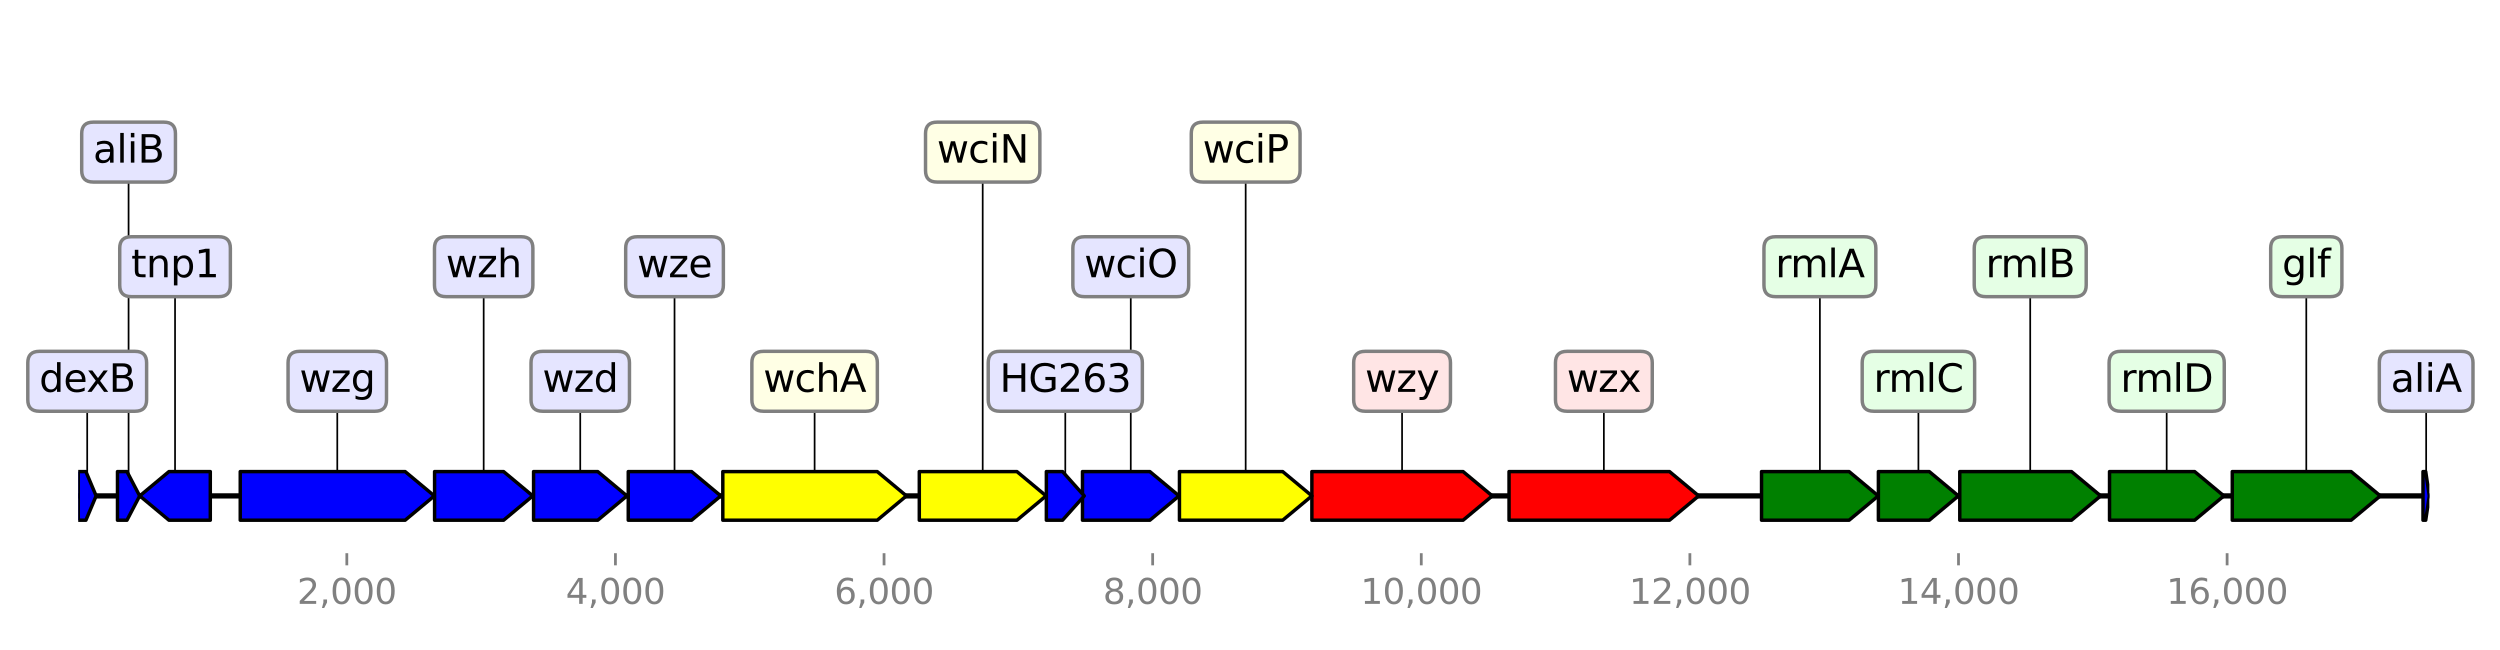 <?xml version="1.0" encoding="utf-8" standalone="no"?>
<!DOCTYPE svg PUBLIC "-//W3C//DTD SVG 1.1//EN"
  "http://www.w3.org/Graphics/SVG/1.1/DTD/svg11.dtd">
<svg height="187.2pt" version="1.1" viewBox="0 0 720 187.2" width="720pt" xmlns="http://www.w3.org/2000/svg" xmlns:xlink="http://www.w3.org/1999/xlink">
 <defs>
  <style type="text/css">*{stroke-linecap:butt;stroke-linejoin:round;}</style>
 </defs>
 <g id="figure_1">
  <g id="patch_1">
   <path d="M 0 187.2 
L 720 187.2 
L 720 0 
L 0 0 
z
" style="fill:#ffffff;"/>
  </g>
  <g id="axes_1">
   <g id="line2d_1">
    <path clip-path="url(#pb5596ece7c)" d="M 22.531 142.818 
L 699.654 142.818 
" style="fill:none;stroke:#000000;stroke-linecap:square;stroke-width:1.5;"/>
   </g>
   <g id="line2d_2">
    <path clip-path="url(#pb5596ece7c)" d="M 97.137 109.813 
L 97.137 142.818 
" style="fill:none;stroke:#000000;stroke-linecap:square;stroke-width:0.5;"/>
   </g>
   <g id="line2d_3">
    <path clip-path="url(#pb5596ece7c)" d="M 461.913 109.813 
L 461.913 142.818 
" style="fill:none;stroke:#000000;stroke-linecap:square;stroke-width:0.5;"/>
   </g>
   <g id="line2d_4">
    <path clip-path="url(#pb5596ece7c)" d="M 234.607 109.813 
L 234.607 142.818 
" style="fill:none;stroke:#000000;stroke-linecap:square;stroke-width:0.5;"/>
   </g>
   <g id="line2d_5">
    <path clip-path="url(#pb5596ece7c)" d="M 403.795 109.813 
L 403.795 142.818 
" style="fill:none;stroke:#000000;stroke-linecap:square;stroke-width:0.5;"/>
   </g>
   <g id="line2d_6">
    <path clip-path="url(#pb5596ece7c)" d="M 664.211 76.809 
L 664.211 142.818 
" style="fill:none;stroke:#000000;stroke-linecap:square;stroke-width:0.5;"/>
   </g>
   <g id="line2d_7">
    <path clip-path="url(#pb5596ece7c)" d="M 584.703 76.809 
L 584.703 142.818 
" style="fill:none;stroke:#000000;stroke-linecap:square;stroke-width:0.5;"/>
   </g>
   <g id="line2d_8">
    <path clip-path="url(#pb5596ece7c)" d="M 358.752 43.804 
L 358.752 142.818 
" style="fill:none;stroke:#000000;stroke-linecap:square;stroke-width:0.5;"/>
   </g>
   <g id="line2d_9">
    <path clip-path="url(#pb5596ece7c)" d="M 283.016 43.804 
L 283.016 142.818 
" style="fill:none;stroke:#000000;stroke-linecap:square;stroke-width:0.5;"/>
   </g>
   <g id="line2d_10">
    <path clip-path="url(#pb5596ece7c)" d="M 524.13 76.809 
L 524.13 142.818 
" style="fill:none;stroke:#000000;stroke-linecap:square;stroke-width:0.5;"/>
   </g>
   <g id="line2d_11">
    <path clip-path="url(#pb5596ece7c)" d="M 624.003 109.813 
L 624.003 142.818 
" style="fill:none;stroke:#000000;stroke-linecap:square;stroke-width:0.5;"/>
   </g>
   <g id="line2d_12">
    <path clip-path="url(#pb5596ece7c)" d="M 139.299 76.809 
L 139.299 142.818 
" style="fill:none;stroke:#000000;stroke-linecap:square;stroke-width:0.5;"/>
   </g>
   <g id="line2d_13">
    <path clip-path="url(#pb5596ece7c)" d="M 325.661 76.809 
L 325.661 142.818 
" style="fill:none;stroke:#000000;stroke-linecap:square;stroke-width:0.5;"/>
   </g>
   <g id="line2d_14">
    <path clip-path="url(#pb5596ece7c)" d="M 167.11 109.813 
L 167.11 142.818 
" style="fill:none;stroke:#000000;stroke-linecap:square;stroke-width:0.5;"/>
   </g>
   <g id="line2d_15">
    <path clip-path="url(#pb5596ece7c)" d="M 194.264 76.809 
L 194.264 142.818 
" style="fill:none;stroke:#000000;stroke-linecap:square;stroke-width:0.5;"/>
   </g>
   <g id="line2d_16">
    <path clip-path="url(#pb5596ece7c)" d="M 552.502 109.813 
L 552.502 142.818 
" style="fill:none;stroke:#000000;stroke-linecap:square;stroke-width:0.5;"/>
   </g>
   <g id="line2d_17">
    <path clip-path="url(#pb5596ece7c)" d="M 50.412 76.809 
L 50.412 142.818 
" style="fill:none;stroke:#000000;stroke-linecap:square;stroke-width:0.5;"/>
   </g>
   <g id="line2d_18">
    <path clip-path="url(#pb5596ece7c)" d="M 306.804 109.813 
L 306.804 142.818 
" style="fill:none;stroke:#000000;stroke-linecap:square;stroke-width:0.5;"/>
   </g>
   <g id="line2d_19">
    <path clip-path="url(#pb5596ece7c)" d="M 37.028 43.804 
L 37.028 142.818 
" style="fill:none;stroke:#000000;stroke-linecap:square;stroke-width:0.5;"/>
   </g>
   <g id="line2d_20">
    <path clip-path="url(#pb5596ece7c)" d="M 25.115 109.813 
L 25.115 142.818 
" style="fill:none;stroke:#000000;stroke-linecap:square;stroke-width:0.5;"/>
   </g>
   <g id="line2d_21">
    <path clip-path="url(#pb5596ece7c)" d="M 698.733 109.813 
L 698.733 142.818 
" style="fill:none;stroke:#000000;stroke-linecap:square;stroke-width:0.5;"/>
   </g>
   <g id="patch_2">
    <path clip-path="url(#pb5596ece7c)" d="M 69.191 135.818 
Q 92.936 135.818 116.682 135.818 
L 116.682 135.818 
Q 120.883 139.318 125.084 142.818 
Q 120.883 146.318 116.682 149.818 
L 116.682 149.818 
Q 92.936 149.818 69.191 149.818 
L 69.191 135.818 
z
" style="fill:#0000ff;stroke:#000000;stroke-linecap:round;"/>
   </g>
   <g id="patch_3">
    <path clip-path="url(#pb5596ece7c)" d="M 434.604 135.818 
Q 457.714 135.818 480.824 135.818 
L 480.824 135.818 
Q 485.022 139.318 489.221 142.818 
Q 485.022 146.318 480.824 149.818 
L 480.824 149.818 
Q 457.714 149.818 434.604 149.818 
L 434.604 135.818 
z
" style="fill:#ff0000;stroke:#000000;stroke-linecap:round;"/>
   </g>
   <g id="patch_4">
    <path clip-path="url(#pb5596ece7c)" d="M 208.169 135.818 
Q 230.407 135.818 252.645 135.818 
L 252.645 135.818 
Q 256.845 139.318 261.045 142.818 
Q 256.845 146.318 252.645 149.818 
L 252.645 149.818 
Q 230.407 149.818 208.169 149.818 
L 208.169 135.818 
z
" style="fill:#ffff00;stroke:#000000;stroke-linecap:round;"/>
   </g>
   <g id="patch_5">
    <path clip-path="url(#pb5596ece7c)" d="M 377.821 135.818 
Q 399.596 135.818 421.37 135.818 
L 421.37 135.818 
Q 425.57 139.318 429.769 142.818 
Q 425.57 146.318 421.37 149.818 
L 421.37 149.818 
Q 399.596 149.818 377.821 149.818 
L 377.821 135.818 
z
" style="fill:#ff0000;stroke:#000000;stroke-linecap:round;"/>
   </g>
   <g id="patch_6">
    <path clip-path="url(#pb5596ece7c)" d="M 642.898 135.818 
Q 660.01 135.818 677.123 135.818 
L 677.123 135.818 
Q 681.323 139.318 685.524 142.818 
Q 681.323 146.318 677.123 149.818 
L 677.123 149.818 
Q 660.01 149.818 642.898 149.818 
L 642.898 135.818 
z
" style="fill:#008000;stroke:#000000;stroke-linecap:round;"/>
   </g>
   <g id="patch_7">
    <path clip-path="url(#pb5596ece7c)" d="M 564.415 135.818 
Q 580.506 135.818 596.596 135.818 
L 596.596 135.818 
Q 600.793 139.318 604.991 142.818 
Q 600.793 146.318 596.596 149.818 
L 596.596 149.818 
Q 580.506 149.818 564.415 149.818 
L 564.415 135.818 
z
" style="fill:#008000;stroke:#000000;stroke-linecap:round;"/>
   </g>
   <g id="patch_8">
    <path clip-path="url(#pb5596ece7c)" d="M 339.683 135.818 
Q 354.55 135.818 369.418 135.818 
L 369.418 135.818 
Q 373.62 139.318 377.821 142.818 
Q 373.62 146.318 369.418 149.818 
L 369.418 149.818 
Q 354.55 149.818 339.683 149.818 
L 339.683 135.818 
z
" style="fill:#ffff00;stroke:#000000;stroke-linecap:round;"/>
   </g>
   <g id="patch_9">
    <path clip-path="url(#pb5596ece7c)" d="M 264.759 135.818 
Q 278.815 135.818 292.871 135.818 
L 292.871 135.818 
Q 297.072 139.318 301.273 142.818 
Q 297.072 146.318 292.871 149.818 
L 292.871 149.818 
Q 278.815 149.818 264.759 149.818 
L 264.759 135.818 
z
" style="fill:#ffff00;stroke:#000000;stroke-linecap:round;"/>
   </g>
   <g id="patch_10">
    <path clip-path="url(#pb5596ece7c)" d="M 507.323 135.818 
Q 519.93 135.818 532.537 135.818 
L 532.537 135.818 
Q 536.737 139.318 540.937 142.818 
Q 536.737 146.318 532.537 149.818 
L 532.537 149.818 
Q 519.93 149.818 507.323 149.818 
L 507.323 135.818 
z
" style="fill:#008000;stroke:#000000;stroke-linecap:round;"/>
   </g>
   <g id="patch_11">
    <path clip-path="url(#pb5596ece7c)" d="M 607.544 135.818 
Q 619.802 135.818 632.059 135.818 
L 632.059 135.818 
Q 636.26 139.318 640.461 142.818 
Q 636.26 146.318 632.059 149.818 
L 632.059 149.818 
Q 619.802 149.818 607.544 149.818 
L 607.544 135.818 
z
" style="fill:#008000;stroke:#000000;stroke-linecap:round;"/>
   </g>
   <g id="patch_12">
    <path clip-path="url(#pb5596ece7c)" d="M 125.161 135.818 
Q 135.1 135.818 145.039 135.818 
L 145.039 135.818 
Q 149.238 139.318 153.437 142.818 
Q 149.238 146.318 145.039 149.818 
L 145.039 149.818 
Q 135.1 149.818 125.161 149.818 
L 125.161 135.818 
z
" style="fill:#0000ff;stroke:#000000;stroke-linecap:round;"/>
   </g>
   <g id="patch_13">
    <path clip-path="url(#pb5596ece7c)" d="M 311.755 135.818 
Q 321.46 135.818 331.164 135.818 
L 331.164 135.818 
Q 335.365 139.318 339.567 142.818 
Q 335.365 146.318 331.164 149.818 
L 331.164 149.818 
Q 321.46 149.818 311.755 149.818 
L 311.755 135.818 
z
" style="fill:#0000ff;stroke:#000000;stroke-linecap:round;"/>
   </g>
   <g id="patch_14">
    <path clip-path="url(#pb5596ece7c)" d="M 153.669 135.818 
Q 162.911 135.818 172.154 135.818 
L 172.154 135.818 
Q 176.353 139.318 180.552 142.818 
Q 176.353 146.318 172.154 149.818 
L 172.154 149.818 
Q 162.911 149.818 153.669 149.818 
L 153.669 135.818 
z
" style="fill:#0000ff;stroke:#000000;stroke-linecap:round;"/>
   </g>
   <g id="patch_15">
    <path clip-path="url(#pb5596ece7c)" d="M 180.938 135.818 
Q 190.062 135.818 199.186 135.818 
L 199.186 135.818 
Q 203.388 139.318 207.589 142.818 
Q 203.388 146.318 199.186 149.818 
L 199.186 149.818 
Q 190.062 149.818 180.938 149.818 
L 180.938 135.818 
z
" style="fill:#0000ff;stroke:#000000;stroke-linecap:round;"/>
   </g>
   <g id="patch_16">
    <path clip-path="url(#pb5596ece7c)" d="M 540.975 135.818 
Q 548.302 135.818 555.628 135.818 
L 555.628 135.818 
Q 559.829 139.318 564.029 142.818 
Q 559.829 146.318 555.628 149.818 
L 555.628 149.818 
Q 548.302 149.818 540.975 149.818 
L 540.975 135.818 
z
" style="fill:#008000;stroke:#000000;stroke-linecap:round;"/>
   </g>
   <g id="patch_17">
    <path clip-path="url(#pb5596ece7c)" d="M 60.565 149.818 
Q 54.613 149.818 48.661 149.818 
L 48.661 149.818 
Q 44.46 146.318 40.258 142.818 
Q 44.46 139.318 48.661 135.818 
L 48.661 135.818 
Q 54.613 135.818 60.565 135.818 
L 60.565 149.818 
z
" style="fill:#0000ff;stroke:#000000;stroke-linecap:round;"/>
   </g>
   <g id="patch_18">
    <path clip-path="url(#pb5596ece7c)" d="M 301.35 135.818 
Q 303.682 135.818 306.013 135.818 
L 306.013 135.818 
Q 309.136 139.318 312.258 142.818 
Q 309.136 146.318 306.013 149.818 
L 306.013 149.818 
Q 303.682 149.818 301.35 149.818 
L 301.35 135.818 
z
" style="fill:#0000ff;stroke:#000000;stroke-linecap:round;"/>
   </g>
   <g id="patch_19">
    <path clip-path="url(#pb5596ece7c)" d="M 33.837 135.818 
Q 35.2 135.818 36.564 135.818 
L 36.564 135.818 
Q 38.392 139.318 40.219 142.818 
Q 38.392 146.318 36.564 149.818 
L 36.564 149.818 
Q 35.2 149.818 33.837 149.818 
L 33.837 135.818 
z
" style="fill:#0000ff;stroke:#000000;stroke-linecap:round;"/>
   </g>
   <g id="patch_20">
    <path clip-path="url(#pb5596ece7c)" d="M 22.542 135.818 
Q 23.641 135.818 24.74 135.818 
L 24.74 135.818 
Q 26.214 139.318 27.687 142.818 
Q 26.214 146.318 24.74 149.818 
L 24.74 149.818 
Q 23.641 149.818 22.542 149.818 
L 22.542 135.818 
z
" style="fill:#0000ff;stroke:#000000;stroke-linecap:round;"/>
   </g>
   <g id="patch_21">
    <path clip-path="url(#pb5596ece7c)" d="M 697.824 135.818 
Q 698.213 135.818 698.602 135.818 
L 698.602 135.818 
Q 699.122 139.318 699.642 142.818 
Q 699.122 146.318 698.602 149.818 
L 698.602 149.818 
Q 698.213 149.818 697.824 149.818 
L 697.824 135.818 
z
" style="fill:#0000ff;stroke:#000000;stroke-linecap:round;"/>
   </g>
   <g id="matplotlib.axis_1">
    <g id="xtick_1">
     <g id="line2d_22">
      <defs>
       <path d="M 0 0 
L 0 3.5 
" id="mbd086d2afd" style="stroke:#808080;stroke-width:0.8;"/>
      </defs>
      <g>
       <use style="fill:#808080;stroke:#808080;stroke-width:0.8;" x="99.884" xlink:href="#mbd086d2afd" y="159.32"/>
      </g>
     </g>
     <g id="text_1">
      <!-- 2,000 -->
      <g style="fill:#808080;" transform="translate(85.57 173.918)scale(0.1 -0.1)">
       <defs>
        <path d="M 1228 531 
L 3431 531 
L 3431 0 
L 469 0 
L 469 531 
Q 828 903 1448 1529 
Q 2069 2156 2228 2338 
Q 2531 2678 2651 2914 
Q 2772 3150 2772 3378 
Q 2772 3750 2511 3984 
Q 2250 4219 1831 4219 
Q 1534 4219 1204 4116 
Q 875 4013 500 3803 
L 500 4441 
Q 881 4594 1212 4672 
Q 1544 4750 1819 4750 
Q 2544 4750 2975 4387 
Q 3406 4025 3406 3419 
Q 3406 3131 3298 2873 
Q 3191 2616 2906 2266 
Q 2828 2175 2409 1742 
Q 1991 1309 1228 531 
z
" id="DejaVuSans-32" transform="scale(0.016)"/>
        <path d="M 750 794 
L 1409 794 
L 1409 256 
L 897 -744 
L 494 -744 
L 750 256 
L 750 794 
z
" id="DejaVuSans-2c" transform="scale(0.016)"/>
        <path d="M 2034 4250 
Q 1547 4250 1301 3770 
Q 1056 3291 1056 2328 
Q 1056 1369 1301 889 
Q 1547 409 2034 409 
Q 2525 409 2770 889 
Q 3016 1369 3016 2328 
Q 3016 3291 2770 3770 
Q 2525 4250 2034 4250 
z
M 2034 4750 
Q 2819 4750 3233 4129 
Q 3647 3509 3647 2328 
Q 3647 1150 3233 529 
Q 2819 -91 2034 -91 
Q 1250 -91 836 529 
Q 422 1150 422 2328 
Q 422 3509 836 4129 
Q 1250 4750 2034 4750 
z
" id="DejaVuSans-30" transform="scale(0.016)"/>
       </defs>
       <use xlink:href="#DejaVuSans-32"/>
       <use x="63.623" xlink:href="#DejaVuSans-2c"/>
       <use x="95.41" xlink:href="#DejaVuSans-30"/>
       <use x="159.033" xlink:href="#DejaVuSans-30"/>
       <use x="222.656" xlink:href="#DejaVuSans-30"/>
      </g>
     </g>
    </g>
    <g id="xtick_2">
     <g id="line2d_23">
      <g>
       <use style="fill:#808080;stroke:#808080;stroke-width:0.8;" x="177.244" xlink:href="#mbd086d2afd" y="159.32"/>
      </g>
     </g>
     <g id="text_2">
      <!-- 4,000 -->
      <g style="fill:#808080;" transform="translate(162.93 173.918)scale(0.1 -0.1)">
       <defs>
        <path d="M 2419 4116 
L 825 1625 
L 2419 1625 
L 2419 4116 
z
M 2253 4666 
L 3047 4666 
L 3047 1625 
L 3713 1625 
L 3713 1100 
L 3047 1100 
L 3047 0 
L 2419 0 
L 2419 1100 
L 313 1100 
L 313 1709 
L 2253 4666 
z
" id="DejaVuSans-34" transform="scale(0.016)"/>
       </defs>
       <use xlink:href="#DejaVuSans-34"/>
       <use x="63.623" xlink:href="#DejaVuSans-2c"/>
       <use x="95.41" xlink:href="#DejaVuSans-30"/>
       <use x="159.033" xlink:href="#DejaVuSans-30"/>
       <use x="222.656" xlink:href="#DejaVuSans-30"/>
      </g>
     </g>
    </g>
    <g id="xtick_3">
     <g id="line2d_24">
      <g>
       <use style="fill:#808080;stroke:#808080;stroke-width:0.8;" x="254.605" xlink:href="#mbd086d2afd" y="159.32"/>
      </g>
     </g>
     <g id="text_3">
      <!-- 6,000 -->
      <g style="fill:#808080;" transform="translate(240.291 173.918)scale(0.1 -0.1)">
       <defs>
        <path d="M 2113 2584 
Q 1688 2584 1439 2293 
Q 1191 2003 1191 1497 
Q 1191 994 1439 701 
Q 1688 409 2113 409 
Q 2538 409 2786 701 
Q 3034 994 3034 1497 
Q 3034 2003 2786 2293 
Q 2538 2584 2113 2584 
z
M 3366 4563 
L 3366 3988 
Q 3128 4100 2886 4159 
Q 2644 4219 2406 4219 
Q 1781 4219 1451 3797 
Q 1122 3375 1075 2522 
Q 1259 2794 1537 2939 
Q 1816 3084 2150 3084 
Q 2853 3084 3261 2657 
Q 3669 2231 3669 1497 
Q 3669 778 3244 343 
Q 2819 -91 2113 -91 
Q 1303 -91 875 529 
Q 447 1150 447 2328 
Q 447 3434 972 4092 
Q 1497 4750 2381 4750 
Q 2619 4750 2861 4703 
Q 3103 4656 3366 4563 
z
" id="DejaVuSans-36" transform="scale(0.016)"/>
       </defs>
       <use xlink:href="#DejaVuSans-36"/>
       <use x="63.623" xlink:href="#DejaVuSans-2c"/>
       <use x="95.41" xlink:href="#DejaVuSans-30"/>
       <use x="159.033" xlink:href="#DejaVuSans-30"/>
       <use x="222.656" xlink:href="#DejaVuSans-30"/>
      </g>
     </g>
    </g>
    <g id="xtick_4">
     <g id="line2d_25">
      <g>
       <use style="fill:#808080;stroke:#808080;stroke-width:0.8;" x="331.966" xlink:href="#mbd086d2afd" y="159.32"/>
      </g>
     </g>
     <g id="text_4">
      <!-- 8,000 -->
      <g style="fill:#808080;" transform="translate(317.652 173.918)scale(0.1 -0.1)">
       <defs>
        <path d="M 2034 2216 
Q 1584 2216 1326 1975 
Q 1069 1734 1069 1313 
Q 1069 891 1326 650 
Q 1584 409 2034 409 
Q 2484 409 2743 651 
Q 3003 894 3003 1313 
Q 3003 1734 2745 1975 
Q 2488 2216 2034 2216 
z
M 1403 2484 
Q 997 2584 770 2862 
Q 544 3141 544 3541 
Q 544 4100 942 4425 
Q 1341 4750 2034 4750 
Q 2731 4750 3128 4425 
Q 3525 4100 3525 3541 
Q 3525 3141 3298 2862 
Q 3072 2584 2669 2484 
Q 3125 2378 3379 2068 
Q 3634 1759 3634 1313 
Q 3634 634 3220 271 
Q 2806 -91 2034 -91 
Q 1263 -91 848 271 
Q 434 634 434 1313 
Q 434 1759 690 2068 
Q 947 2378 1403 2484 
z
M 1172 3481 
Q 1172 3119 1398 2916 
Q 1625 2713 2034 2713 
Q 2441 2713 2670 2916 
Q 2900 3119 2900 3481 
Q 2900 3844 2670 4047 
Q 2441 4250 2034 4250 
Q 1625 4250 1398 4047 
Q 1172 3844 1172 3481 
z
" id="DejaVuSans-38" transform="scale(0.016)"/>
       </defs>
       <use xlink:href="#DejaVuSans-38"/>
       <use x="63.623" xlink:href="#DejaVuSans-2c"/>
       <use x="95.41" xlink:href="#DejaVuSans-30"/>
       <use x="159.033" xlink:href="#DejaVuSans-30"/>
       <use x="222.656" xlink:href="#DejaVuSans-30"/>
      </g>
     </g>
    </g>
    <g id="xtick_5">
     <g id="line2d_26">
      <g>
       <use style="fill:#808080;stroke:#808080;stroke-width:0.8;" x="409.327" xlink:href="#mbd086d2afd" y="159.32"/>
      </g>
     </g>
     <g id="text_5">
      <!-- 10,000 -->
      <g style="fill:#808080;" transform="translate(391.831 173.918)scale(0.1 -0.1)">
       <defs>
        <path d="M 794 531 
L 1825 531 
L 1825 4091 
L 703 3866 
L 703 4441 
L 1819 4666 
L 2450 4666 
L 2450 531 
L 3481 531 
L 3481 0 
L 794 0 
L 794 531 
z
" id="DejaVuSans-31" transform="scale(0.016)"/>
       </defs>
       <use xlink:href="#DejaVuSans-31"/>
       <use x="63.623" xlink:href="#DejaVuSans-30"/>
       <use x="127.246" xlink:href="#DejaVuSans-2c"/>
       <use x="159.033" xlink:href="#DejaVuSans-30"/>
       <use x="222.656" xlink:href="#DejaVuSans-30"/>
       <use x="286.279" xlink:href="#DejaVuSans-30"/>
      </g>
     </g>
    </g>
    <g id="xtick_6">
     <g id="line2d_27">
      <g>
       <use style="fill:#808080;stroke:#808080;stroke-width:0.8;" x="486.687" xlink:href="#mbd086d2afd" y="159.32"/>
      </g>
     </g>
     <g id="text_6">
      <!-- 12,000 -->
      <g style="fill:#808080;" transform="translate(469.192 173.918)scale(0.1 -0.1)">
       <use xlink:href="#DejaVuSans-31"/>
       <use x="63.623" xlink:href="#DejaVuSans-32"/>
       <use x="127.246" xlink:href="#DejaVuSans-2c"/>
       <use x="159.033" xlink:href="#DejaVuSans-30"/>
       <use x="222.656" xlink:href="#DejaVuSans-30"/>
       <use x="286.279" xlink:href="#DejaVuSans-30"/>
      </g>
     </g>
    </g>
    <g id="xtick_7">
     <g id="line2d_28">
      <g>
       <use style="fill:#808080;stroke:#808080;stroke-width:0.8;" x="564.048" xlink:href="#mbd086d2afd" y="159.32"/>
      </g>
     </g>
     <g id="text_7">
      <!-- 14,000 -->
      <g style="fill:#808080;" transform="translate(546.553 173.918)scale(0.1 -0.1)">
       <use xlink:href="#DejaVuSans-31"/>
       <use x="63.623" xlink:href="#DejaVuSans-34"/>
       <use x="127.246" xlink:href="#DejaVuSans-2c"/>
       <use x="159.033" xlink:href="#DejaVuSans-30"/>
       <use x="222.656" xlink:href="#DejaVuSans-30"/>
       <use x="286.279" xlink:href="#DejaVuSans-30"/>
      </g>
     </g>
    </g>
    <g id="xtick_8">
     <g id="line2d_29">
      <g>
       <use style="fill:#808080;stroke:#808080;stroke-width:0.8;" x="641.409" xlink:href="#mbd086d2afd" y="159.32"/>
      </g>
     </g>
     <g id="text_8">
      <!-- 16,000 -->
      <g style="fill:#808080;" transform="translate(623.913 173.918)scale(0.1 -0.1)">
       <use xlink:href="#DejaVuSans-31"/>
       <use x="63.623" xlink:href="#DejaVuSans-36"/>
       <use x="127.246" xlink:href="#DejaVuSans-2c"/>
       <use x="159.033" xlink:href="#DejaVuSans-30"/>
       <use x="222.656" xlink:href="#DejaVuSans-30"/>
       <use x="286.279" xlink:href="#DejaVuSans-30"/>
      </g>
     </g>
    </g>
   </g>
   <g id="linkto_wzg">
    <g id="patch_22">
     <a xlink:href="wzg">
      <path d="M 86.261 118.436 
L 108.014 118.436 
Q 111.314 118.436 111.314 115.136 
L 111.314 104.49 
Q 111.314 101.19 108.014 101.19 
L 86.261 101.19 
Q 82.961 101.19 82.961 104.49 
L 82.961 115.136 
Q 82.961 118.436 86.261 118.436 
z
" style="fill:#e5e5ff;stroke:#808080;stroke-linejoin:miter;"/>
     </a>
    </g>
    <!-- wzg -->
    <g transform="translate(86.261 112.849)scale(0.11 -0.11)">
     <defs>
      <path d="M 269 3500 
L 844 3500 
L 1563 769 
L 2278 3500 
L 2956 3500 
L 3675 769 
L 4391 3500 
L 4966 3500 
L 4050 0 
L 3372 0 
L 2619 2869 
L 1863 0 
L 1184 0 
L 269 3500 
z
" id="DejaVuSans-77" transform="scale(0.016)"/>
      <path d="M 353 3500 
L 3084 3500 
L 3084 2975 
L 922 459 
L 3084 459 
L 3084 0 
L 275 0 
L 275 525 
L 2438 3041 
L 353 3041 
L 353 3500 
z
" id="DejaVuSans-7a" transform="scale(0.016)"/>
      <path d="M 2906 1791 
Q 2906 2416 2648 2759 
Q 2391 3103 1925 3103 
Q 1463 3103 1205 2759 
Q 947 2416 947 1791 
Q 947 1169 1205 825 
Q 1463 481 1925 481 
Q 2391 481 2648 825 
Q 2906 1169 2906 1791 
z
M 3481 434 
Q 3481 -459 3084 -895 
Q 2688 -1331 1869 -1331 
Q 1566 -1331 1297 -1286 
Q 1028 -1241 775 -1147 
L 775 -588 
Q 1028 -725 1275 -790 
Q 1522 -856 1778 -856 
Q 2344 -856 2625 -561 
Q 2906 -266 2906 331 
L 2906 616 
Q 2728 306 2450 153 
Q 2172 0 1784 0 
Q 1141 0 747 490 
Q 353 981 353 1791 
Q 353 2603 747 3093 
Q 1141 3584 1784 3584 
Q 2172 3584 2450 3431 
Q 2728 3278 2906 2969 
L 2906 3500 
L 3481 3500 
L 3481 434 
z
" id="DejaVuSans-67" transform="scale(0.016)"/>
     </defs>
     <use xlink:href="#DejaVuSans-77"/>
     <use x="81.787" xlink:href="#DejaVuSans-7a"/>
     <use x="134.277" xlink:href="#DejaVuSans-67"/>
    </g>
   </g>
   <g id="linkto_wzx">
    <g id="patch_23">
     <a xlink:href="wzx">
      <path d="M 451.273 118.436 
L 472.552 118.436 
Q 475.852 118.436 475.852 115.136 
L 475.852 104.49 
Q 475.852 101.19 472.552 101.19 
L 451.273 101.19 
Q 447.973 101.19 447.973 104.49 
L 447.973 115.136 
Q 447.973 118.436 451.273 118.436 
z
" style="fill:#ffe5e5;stroke:#808080;stroke-linejoin:miter;"/>
     </a>
    </g>
    <!-- wzx -->
    <g transform="translate(451.273 112.849)scale(0.11 -0.11)">
     <defs>
      <path d="M 3513 3500 
L 2247 1797 
L 3578 0 
L 2900 0 
L 1881 1375 
L 863 0 
L 184 0 
L 1544 1831 
L 300 3500 
L 978 3500 
L 1906 2253 
L 2834 3500 
L 3513 3500 
z
" id="DejaVuSans-78" transform="scale(0.016)"/>
     </defs>
     <use xlink:href="#DejaVuSans-77"/>
     <use x="81.787" xlink:href="#DejaVuSans-7a"/>
     <use x="134.277" xlink:href="#DejaVuSans-78"/>
    </g>
   </g>
   <g id="linkto_wchA">
    <g id="patch_24">
     <a xlink:href="wchA">
      <path d="M 219.837 118.436 
L 249.377 118.436 
Q 252.677 118.436 252.677 115.136 
L 252.677 104.49 
Q 252.677 101.19 249.377 101.19 
L 219.837 101.19 
Q 216.537 101.19 216.537 104.49 
L 216.537 115.136 
Q 216.537 118.436 219.837 118.436 
z
" style="fill:#ffffe5;stroke:#808080;stroke-linejoin:miter;"/>
     </a>
    </g>
    <!-- wchA -->
    <g transform="translate(219.837 112.849)scale(0.11 -0.11)">
     <defs>
      <path d="M 3122 3366 
L 3122 2828 
Q 2878 2963 2633 3030 
Q 2388 3097 2138 3097 
Q 1578 3097 1268 2742 
Q 959 2388 959 1747 
Q 959 1106 1268 751 
Q 1578 397 2138 397 
Q 2388 397 2633 464 
Q 2878 531 3122 666 
L 3122 134 
Q 2881 22 2623 -34 
Q 2366 -91 2075 -91 
Q 1284 -91 818 406 
Q 353 903 353 1747 
Q 353 2603 823 3093 
Q 1294 3584 2113 3584 
Q 2378 3584 2631 3529 
Q 2884 3475 3122 3366 
z
" id="DejaVuSans-63" transform="scale(0.016)"/>
      <path d="M 3513 2113 
L 3513 0 
L 2938 0 
L 2938 2094 
Q 2938 2591 2744 2837 
Q 2550 3084 2163 3084 
Q 1697 3084 1428 2787 
Q 1159 2491 1159 1978 
L 1159 0 
L 581 0 
L 581 4863 
L 1159 4863 
L 1159 2956 
Q 1366 3272 1645 3428 
Q 1925 3584 2291 3584 
Q 2894 3584 3203 3211 
Q 3513 2838 3513 2113 
z
" id="DejaVuSans-68" transform="scale(0.016)"/>
      <path d="M 2188 4044 
L 1331 1722 
L 3047 1722 
L 2188 4044 
z
M 1831 4666 
L 2547 4666 
L 4325 0 
L 3669 0 
L 3244 1197 
L 1141 1197 
L 716 0 
L 50 0 
L 1831 4666 
z
" id="DejaVuSans-41" transform="scale(0.016)"/>
     </defs>
     <use xlink:href="#DejaVuSans-77"/>
     <use x="81.787" xlink:href="#DejaVuSans-63"/>
     <use x="136.768" xlink:href="#DejaVuSans-68"/>
     <use x="200.146" xlink:href="#DejaVuSans-41"/>
    </g>
   </g>
   <g id="linkto_wzy">
    <g id="patch_25">
     <a xlink:href="wzy">
      <path d="M 393.155 118.436 
L 414.435 118.436 
Q 417.735 118.436 417.735 115.136 
L 417.735 104.49 
Q 417.735 101.19 414.435 101.19 
L 393.155 101.19 
Q 389.855 101.19 389.855 104.49 
L 389.855 115.136 
Q 389.855 118.436 393.155 118.436 
z
" style="fill:#ffe5e5;stroke:#808080;stroke-linejoin:miter;"/>
     </a>
    </g>
    <!-- wzy -->
    <g transform="translate(393.155 112.849)scale(0.11 -0.11)">
     <defs>
      <path d="M 2059 -325 
Q 1816 -950 1584 -1140 
Q 1353 -1331 966 -1331 
L 506 -1331 
L 506 -850 
L 844 -850 
Q 1081 -850 1212 -737 
Q 1344 -625 1503 -206 
L 1606 56 
L 191 3500 
L 800 3500 
L 1894 763 
L 2988 3500 
L 3597 3500 
L 2059 -325 
z
" id="DejaVuSans-79" transform="scale(0.016)"/>
     </defs>
     <use xlink:href="#DejaVuSans-77"/>
     <use x="81.787" xlink:href="#DejaVuSans-7a"/>
     <use x="134.277" xlink:href="#DejaVuSans-79"/>
    </g>
   </g>
   <g id="linkto_glf">
    <g id="patch_26">
     <a xlink:href="glf">
      <path d="M 657.255 85.432 
L 671.167 85.432 
Q 674.467 85.432 674.467 82.132 
L 674.467 71.486 
Q 674.467 68.186 671.167 68.186 
L 657.255 68.186 
Q 653.955 68.186 653.955 71.486 
L 653.955 82.132 
Q 653.955 85.432 657.255 85.432 
z
" style="fill:#e5ffe5;stroke:#808080;stroke-linejoin:miter;"/>
     </a>
    </g>
    <!-- glf -->
    <g transform="translate(657.255 79.844)scale(0.11 -0.11)">
     <defs>
      <path d="M 603 4863 
L 1178 4863 
L 1178 0 
L 603 0 
L 603 4863 
z
" id="DejaVuSans-6c" transform="scale(0.016)"/>
      <path d="M 2375 4863 
L 2375 4384 
L 1825 4384 
Q 1516 4384 1395 4259 
Q 1275 4134 1275 3809 
L 1275 3500 
L 2222 3500 
L 2222 3053 
L 1275 3053 
L 1275 0 
L 697 0 
L 697 3053 
L 147 3053 
L 147 3500 
L 697 3500 
L 697 3744 
Q 697 4328 969 4595 
Q 1241 4863 1831 4863 
L 2375 4863 
z
" id="DejaVuSans-66" transform="scale(0.016)"/>
     </defs>
     <use xlink:href="#DejaVuSans-67"/>
     <use x="63.477" xlink:href="#DejaVuSans-6c"/>
     <use x="91.26" xlink:href="#DejaVuSans-66"/>
    </g>
   </g>
   <g id="linkto_rmlB">
    <g id="patch_27">
     <a xlink:href="rmlB">
      <path d="M 571.88 85.432 
L 597.527 85.432 
Q 600.827 85.432 600.827 82.132 
L 600.827 71.486 
Q 600.827 68.186 597.527 68.186 
L 571.88 68.186 
Q 568.58 68.186 568.58 71.486 
L 568.58 82.132 
Q 568.58 85.432 571.88 85.432 
z
" style="fill:#e5ffe5;stroke:#808080;stroke-linejoin:miter;"/>
     </a>
    </g>
    <!-- rmlB -->
    <g transform="translate(571.88 79.844)scale(0.11 -0.11)">
     <defs>
      <path d="M 2631 2963 
Q 2534 3019 2420 3045 
Q 2306 3072 2169 3072 
Q 1681 3072 1420 2755 
Q 1159 2438 1159 1844 
L 1159 0 
L 581 0 
L 581 3500 
L 1159 3500 
L 1159 2956 
Q 1341 3275 1631 3429 
Q 1922 3584 2338 3584 
Q 2397 3584 2469 3576 
Q 2541 3569 2628 3553 
L 2631 2963 
z
" id="DejaVuSans-72" transform="scale(0.016)"/>
      <path d="M 3328 2828 
Q 3544 3216 3844 3400 
Q 4144 3584 4550 3584 
Q 5097 3584 5394 3201 
Q 5691 2819 5691 2113 
L 5691 0 
L 5113 0 
L 5113 2094 
Q 5113 2597 4934 2840 
Q 4756 3084 4391 3084 
Q 3944 3084 3684 2787 
Q 3425 2491 3425 1978 
L 3425 0 
L 2847 0 
L 2847 2094 
Q 2847 2600 2669 2842 
Q 2491 3084 2119 3084 
Q 1678 3084 1418 2786 
Q 1159 2488 1159 1978 
L 1159 0 
L 581 0 
L 581 3500 
L 1159 3500 
L 1159 2956 
Q 1356 3278 1631 3431 
Q 1906 3584 2284 3584 
Q 2666 3584 2933 3390 
Q 3200 3197 3328 2828 
z
" id="DejaVuSans-6d" transform="scale(0.016)"/>
      <path d="M 1259 2228 
L 1259 519 
L 2272 519 
Q 2781 519 3026 730 
Q 3272 941 3272 1375 
Q 3272 1813 3026 2020 
Q 2781 2228 2272 2228 
L 1259 2228 
z
M 1259 4147 
L 1259 2741 
L 2194 2741 
Q 2656 2741 2882 2914 
Q 3109 3088 3109 3444 
Q 3109 3797 2882 3972 
Q 2656 4147 2194 4147 
L 1259 4147 
z
M 628 4666 
L 2241 4666 
Q 2963 4666 3353 4366 
Q 3744 4066 3744 3513 
Q 3744 3084 3544 2831 
Q 3344 2578 2956 2516 
Q 3422 2416 3680 2098 
Q 3938 1781 3938 1306 
Q 3938 681 3513 340 
Q 3088 0 2303 0 
L 628 0 
L 628 4666 
z
" id="DejaVuSans-42" transform="scale(0.016)"/>
     </defs>
     <use xlink:href="#DejaVuSans-72"/>
     <use x="39.363" xlink:href="#DejaVuSans-6d"/>
     <use x="136.775" xlink:href="#DejaVuSans-6c"/>
     <use x="164.559" xlink:href="#DejaVuSans-42"/>
    </g>
   </g>
   <g id="linkto_wciP">
    <g id="patch_28">
     <a xlink:href="wciP">
      <path d="M 346.386 52.427 
L 371.118 52.427 
Q 374.418 52.427 374.418 49.127 
L 374.418 38.481 
Q 374.418 35.181 371.118 35.181 
L 346.386 35.181 
Q 343.086 35.181 343.086 38.481 
L 343.086 49.127 
Q 343.086 52.427 346.386 52.427 
z
" style="fill:#ffffe5;stroke:#808080;stroke-linejoin:miter;"/>
     </a>
    </g>
    <!-- wciP -->
    <g transform="translate(346.386 46.84)scale(0.11 -0.11)">
     <defs>
      <path d="M 603 3500 
L 1178 3500 
L 1178 0 
L 603 0 
L 603 3500 
z
M 603 4863 
L 1178 4863 
L 1178 4134 
L 603 4134 
L 603 4863 
z
" id="DejaVuSans-69" transform="scale(0.016)"/>
      <path d="M 1259 4147 
L 1259 2394 
L 2053 2394 
Q 2494 2394 2734 2622 
Q 2975 2850 2975 3272 
Q 2975 3691 2734 3919 
Q 2494 4147 2053 4147 
L 1259 4147 
z
M 628 4666 
L 2053 4666 
Q 2838 4666 3239 4311 
Q 3641 3956 3641 3272 
Q 3641 2581 3239 2228 
Q 2838 1875 2053 1875 
L 1259 1875 
L 1259 0 
L 628 0 
L 628 4666 
z
" id="DejaVuSans-50" transform="scale(0.016)"/>
     </defs>
     <use xlink:href="#DejaVuSans-77"/>
     <use x="81.787" xlink:href="#DejaVuSans-63"/>
     <use x="136.768" xlink:href="#DejaVuSans-69"/>
     <use x="164.551" xlink:href="#DejaVuSans-50"/>
    </g>
   </g>
   <g id="linkto_wciN">
    <g id="patch_29">
     <a xlink:href="wciN">
      <path d="M 269.851 52.427 
L 296.181 52.427 
Q 299.481 52.427 299.481 49.127 
L 299.481 38.481 
Q 299.481 35.181 296.181 35.181 
L 269.851 35.181 
Q 266.551 35.181 266.551 38.481 
L 266.551 49.127 
Q 266.551 52.427 269.851 52.427 
z
" style="fill:#ffffe5;stroke:#808080;stroke-linejoin:miter;"/>
     </a>
    </g>
    <!-- wciN -->
    <g transform="translate(269.851 46.84)scale(0.11 -0.11)">
     <defs>
      <path d="M 628 4666 
L 1478 4666 
L 3547 763 
L 3547 4666 
L 4159 4666 
L 4159 0 
L 3309 0 
L 1241 3903 
L 1241 0 
L 628 0 
L 628 4666 
z
" id="DejaVuSans-4e" transform="scale(0.016)"/>
     </defs>
     <use xlink:href="#DejaVuSans-77"/>
     <use x="81.787" xlink:href="#DejaVuSans-63"/>
     <use x="136.768" xlink:href="#DejaVuSans-69"/>
     <use x="164.551" xlink:href="#DejaVuSans-4e"/>
    </g>
   </g>
   <g id="linkto_rmlA">
    <g id="patch_30">
     <a xlink:href="rmlA">
      <path d="M 511.317 85.432 
L 536.942 85.432 
Q 540.242 85.432 540.242 82.132 
L 540.242 71.486 
Q 540.242 68.186 536.942 68.186 
L 511.317 68.186 
Q 508.017 68.186 508.017 71.486 
L 508.017 82.132 
Q 508.017 85.432 511.317 85.432 
z
" style="fill:#e5ffe5;stroke:#808080;stroke-linejoin:miter;"/>
     </a>
    </g>
    <!-- rmlA -->
    <g transform="translate(511.317 79.844)scale(0.11 -0.11)">
     <use xlink:href="#DejaVuSans-72"/>
     <use x="39.363" xlink:href="#DejaVuSans-6d"/>
     <use x="136.775" xlink:href="#DejaVuSans-6c"/>
     <use x="164.559" xlink:href="#DejaVuSans-41"/>
    </g>
   </g>
   <g id="linkto_rmlD">
    <g id="patch_31">
     <a xlink:href="rmlD">
      <path d="M 610.718 118.436 
L 637.288 118.436 
Q 640.588 118.436 640.588 115.136 
L 640.588 104.49 
Q 640.588 101.19 637.288 101.19 
L 610.718 101.19 
Q 607.418 101.19 607.418 104.49 
L 607.418 115.136 
Q 607.418 118.436 610.718 118.436 
z
" style="fill:#e5ffe5;stroke:#808080;stroke-linejoin:miter;"/>
     </a>
    </g>
    <!-- rmlD -->
    <g transform="translate(610.718 112.849)scale(0.11 -0.11)">
     <defs>
      <path d="M 1259 4147 
L 1259 519 
L 2022 519 
Q 2988 519 3436 956 
Q 3884 1394 3884 2338 
Q 3884 3275 3436 3711 
Q 2988 4147 2022 4147 
L 1259 4147 
z
M 628 4666 
L 1925 4666 
Q 3281 4666 3915 4102 
Q 4550 3538 4550 2338 
Q 4550 1131 3912 565 
Q 3275 0 1925 0 
L 628 0 
L 628 4666 
z
" id="DejaVuSans-44" transform="scale(0.016)"/>
     </defs>
     <use xlink:href="#DejaVuSans-72"/>
     <use x="39.363" xlink:href="#DejaVuSans-6d"/>
     <use x="136.775" xlink:href="#DejaVuSans-6c"/>
     <use x="164.559" xlink:href="#DejaVuSans-44"/>
    </g>
   </g>
   <g id="linkto_wzh">
    <g id="patch_32">
     <a xlink:href="wzh">
      <path d="M 128.429 85.432 
L 150.169 85.432 
Q 153.469 85.432 153.469 82.132 
L 153.469 71.486 
Q 153.469 68.186 150.169 68.186 
L 128.429 68.186 
Q 125.129 68.186 125.129 71.486 
L 125.129 82.132 
Q 125.129 85.432 128.429 85.432 
z
" style="fill:#e5e5ff;stroke:#808080;stroke-linejoin:miter;"/>
     </a>
    </g>
    <!-- wzh -->
    <g transform="translate(128.429 79.844)scale(0.11 -0.11)">
     <use xlink:href="#DejaVuSans-77"/>
     <use x="81.787" xlink:href="#DejaVuSans-7a"/>
     <use x="134.277" xlink:href="#DejaVuSans-68"/>
    </g>
   </g>
   <g id="linkto_wciO">
    <g id="patch_33">
     <a xlink:href="wciO">
      <path d="M 312.281 85.432 
L 339.041 85.432 
Q 342.341 85.432 342.341 82.132 
L 342.341 71.486 
Q 342.341 68.186 339.041 68.186 
L 312.281 68.186 
Q 308.981 68.186 308.981 71.486 
L 308.981 82.132 
Q 308.981 85.432 312.281 85.432 
z
" style="fill:#e5e5ff;stroke:#808080;stroke-linejoin:miter;"/>
     </a>
    </g>
    <!-- wciO -->
    <g transform="translate(312.281 79.844)scale(0.11 -0.11)">
     <defs>
      <path d="M 2522 4238 
Q 1834 4238 1429 3725 
Q 1025 3213 1025 2328 
Q 1025 1447 1429 934 
Q 1834 422 2522 422 
Q 3209 422 3611 934 
Q 4013 1447 4013 2328 
Q 4013 3213 3611 3725 
Q 3209 4238 2522 4238 
z
M 2522 4750 
Q 3503 4750 4090 4092 
Q 4678 3434 4678 2328 
Q 4678 1225 4090 567 
Q 3503 -91 2522 -91 
Q 1538 -91 948 565 
Q 359 1222 359 2328 
Q 359 3434 948 4092 
Q 1538 4750 2522 4750 
z
" id="DejaVuSans-4f" transform="scale(0.016)"/>
     </defs>
     <use xlink:href="#DejaVuSans-77"/>
     <use x="81.787" xlink:href="#DejaVuSans-63"/>
     <use x="136.768" xlink:href="#DejaVuSans-69"/>
     <use x="164.551" xlink:href="#DejaVuSans-4f"/>
    </g>
   </g>
   <g id="linkto_wzd">
    <g id="patch_34">
     <a xlink:href="wzd">
      <path d="M 156.234 118.436 
L 177.986 118.436 
Q 181.286 118.436 181.286 115.136 
L 181.286 104.49 
Q 181.286 101.19 177.986 101.19 
L 156.234 101.19 
Q 152.934 101.19 152.934 104.49 
L 152.934 115.136 
Q 152.934 118.436 156.234 118.436 
z
" style="fill:#e5e5ff;stroke:#808080;stroke-linejoin:miter;"/>
     </a>
    </g>
    <!-- wzd -->
    <g transform="translate(156.234 112.849)scale(0.11 -0.11)">
     <defs>
      <path d="M 2906 2969 
L 2906 4863 
L 3481 4863 
L 3481 0 
L 2906 0 
L 2906 525 
Q 2725 213 2448 61 
Q 2172 -91 1784 -91 
Q 1150 -91 751 415 
Q 353 922 353 1747 
Q 353 2572 751 3078 
Q 1150 3584 1784 3584 
Q 2172 3584 2448 3432 
Q 2725 3281 2906 2969 
z
M 947 1747 
Q 947 1113 1208 752 
Q 1469 391 1925 391 
Q 2381 391 2643 752 
Q 2906 1113 2906 1747 
Q 2906 2381 2643 2742 
Q 2381 3103 1925 3103 
Q 1469 3103 1208 2742 
Q 947 2381 947 1747 
z
" id="DejaVuSans-64" transform="scale(0.016)"/>
     </defs>
     <use xlink:href="#DejaVuSans-77"/>
     <use x="81.787" xlink:href="#DejaVuSans-7a"/>
     <use x="134.277" xlink:href="#DejaVuSans-64"/>
    </g>
   </g>
   <g id="linkto_wze">
    <g id="patch_35">
     <a xlink:href="wze">
      <path d="M 183.495 85.432 
L 205.033 85.432 
Q 208.333 85.432 208.333 82.132 
L 208.333 71.486 
Q 208.333 68.186 205.033 68.186 
L 183.495 68.186 
Q 180.195 68.186 180.195 71.486 
L 180.195 82.132 
Q 180.195 85.432 183.495 85.432 
z
" style="fill:#e5e5ff;stroke:#808080;stroke-linejoin:miter;"/>
     </a>
    </g>
    <!-- wze -->
    <g transform="translate(183.495 79.844)scale(0.11 -0.11)">
     <defs>
      <path d="M 3597 1894 
L 3597 1613 
L 953 1613 
Q 991 1019 1311 708 
Q 1631 397 2203 397 
Q 2534 397 2845 478 
Q 3156 559 3463 722 
L 3463 178 
Q 3153 47 2828 -22 
Q 2503 -91 2169 -91 
Q 1331 -91 842 396 
Q 353 884 353 1716 
Q 353 2575 817 3079 
Q 1281 3584 2069 3584 
Q 2775 3584 3186 3129 
Q 3597 2675 3597 1894 
z
M 3022 2063 
Q 3016 2534 2758 2815 
Q 2500 3097 2075 3097 
Q 1594 3097 1305 2825 
Q 1016 2553 972 2059 
L 3022 2063 
z
" id="DejaVuSans-65" transform="scale(0.016)"/>
     </defs>
     <use xlink:href="#DejaVuSans-77"/>
     <use x="81.787" xlink:href="#DejaVuSans-7a"/>
     <use x="134.277" xlink:href="#DejaVuSans-65"/>
    </g>
   </g>
   <g id="linkto_rmlC">
    <g id="patch_36">
     <a xlink:href="rmlC">
      <path d="M 539.611 118.436 
L 565.393 118.436 
Q 568.693 118.436 568.693 115.136 
L 568.693 104.49 
Q 568.693 101.19 565.393 101.19 
L 539.611 101.19 
Q 536.311 101.19 536.311 104.49 
L 536.311 115.136 
Q 536.311 118.436 539.611 118.436 
z
" style="fill:#e5ffe5;stroke:#808080;stroke-linejoin:miter;"/>
     </a>
    </g>
    <!-- rmlC -->
    <g transform="translate(539.611 112.849)scale(0.11 -0.11)">
     <defs>
      <path d="M 4122 4306 
L 4122 3641 
Q 3803 3938 3442 4084 
Q 3081 4231 2675 4231 
Q 1875 4231 1450 3742 
Q 1025 3253 1025 2328 
Q 1025 1406 1450 917 
Q 1875 428 2675 428 
Q 3081 428 3442 575 
Q 3803 722 4122 1019 
L 4122 359 
Q 3791 134 3420 21 
Q 3050 -91 2638 -91 
Q 1578 -91 968 557 
Q 359 1206 359 2328 
Q 359 3453 968 4101 
Q 1578 4750 2638 4750 
Q 3056 4750 3426 4639 
Q 3797 4528 4122 4306 
z
" id="DejaVuSans-43" transform="scale(0.016)"/>
     </defs>
     <use xlink:href="#DejaVuSans-72"/>
     <use x="39.363" xlink:href="#DejaVuSans-6d"/>
     <use x="136.775" xlink:href="#DejaVuSans-6c"/>
     <use x="164.559" xlink:href="#DejaVuSans-43"/>
    </g>
   </g>
   <g id="linkto_tnp1">
    <g id="patch_37">
     <a xlink:href="tnp1">
      <path d="M 37.779 85.432 
L 63.044 85.432 
Q 66.344 85.432 66.344 82.132 
L 66.344 71.486 
Q 66.344 68.186 63.044 68.186 
L 37.779 68.186 
Q 34.479 68.186 34.479 71.486 
L 34.479 82.132 
Q 34.479 85.432 37.779 85.432 
z
" style="fill:#e5e5ff;stroke:#808080;stroke-linejoin:miter;"/>
     </a>
    </g>
    <!-- tnp1 -->
    <g transform="translate(37.779 79.844)scale(0.11 -0.11)">
     <defs>
      <path d="M 1172 4494 
L 1172 3500 
L 2356 3500 
L 2356 3053 
L 1172 3053 
L 1172 1153 
Q 1172 725 1289 603 
Q 1406 481 1766 481 
L 2356 481 
L 2356 0 
L 1766 0 
Q 1100 0 847 248 
Q 594 497 594 1153 
L 594 3053 
L 172 3053 
L 172 3500 
L 594 3500 
L 594 4494 
L 1172 4494 
z
" id="DejaVuSans-74" transform="scale(0.016)"/>
      <path d="M 3513 2113 
L 3513 0 
L 2938 0 
L 2938 2094 
Q 2938 2591 2744 2837 
Q 2550 3084 2163 3084 
Q 1697 3084 1428 2787 
Q 1159 2491 1159 1978 
L 1159 0 
L 581 0 
L 581 3500 
L 1159 3500 
L 1159 2956 
Q 1366 3272 1645 3428 
Q 1925 3584 2291 3584 
Q 2894 3584 3203 3211 
Q 3513 2838 3513 2113 
z
" id="DejaVuSans-6e" transform="scale(0.016)"/>
      <path d="M 1159 525 
L 1159 -1331 
L 581 -1331 
L 581 3500 
L 1159 3500 
L 1159 2969 
Q 1341 3281 1617 3432 
Q 1894 3584 2278 3584 
Q 2916 3584 3314 3078 
Q 3713 2572 3713 1747 
Q 3713 922 3314 415 
Q 2916 -91 2278 -91 
Q 1894 -91 1617 61 
Q 1341 213 1159 525 
z
M 3116 1747 
Q 3116 2381 2855 2742 
Q 2594 3103 2138 3103 
Q 1681 3103 1420 2742 
Q 1159 2381 1159 1747 
Q 1159 1113 1420 752 
Q 1681 391 2138 391 
Q 2594 391 2855 752 
Q 3116 1113 3116 1747 
z
" id="DejaVuSans-70" transform="scale(0.016)"/>
     </defs>
     <use xlink:href="#DejaVuSans-74"/>
     <use x="39.209" xlink:href="#DejaVuSans-6e"/>
     <use x="102.588" xlink:href="#DejaVuSans-70"/>
     <use x="166.064" xlink:href="#DejaVuSans-31"/>
    </g>
   </g>
   <g id="linkto_HG263">
    <g id="patch_38">
     <a xlink:href="HG263">
      <path d="M 287.908 118.436 
L 325.7 118.436 
Q 329 118.436 329 115.136 
L 329 104.49 
Q 329 101.19 325.7 101.19 
L 287.908 101.19 
Q 284.608 101.19 284.608 104.49 
L 284.608 115.136 
Q 284.608 118.436 287.908 118.436 
z
" style="fill:#e5e5ff;stroke:#808080;stroke-linejoin:miter;"/>
     </a>
    </g>
    <!-- HG263 -->
    <g transform="translate(287.908 112.849)scale(0.11 -0.11)">
     <defs>
      <path d="M 628 4666 
L 1259 4666 
L 1259 2753 
L 3553 2753 
L 3553 4666 
L 4184 4666 
L 4184 0 
L 3553 0 
L 3553 2222 
L 1259 2222 
L 1259 0 
L 628 0 
L 628 4666 
z
" id="DejaVuSans-48" transform="scale(0.016)"/>
      <path d="M 3809 666 
L 3809 1919 
L 2778 1919 
L 2778 2438 
L 4434 2438 
L 4434 434 
Q 4069 175 3628 42 
Q 3188 -91 2688 -91 
Q 1594 -91 976 548 
Q 359 1188 359 2328 
Q 359 3472 976 4111 
Q 1594 4750 2688 4750 
Q 3144 4750 3555 4637 
Q 3966 4525 4313 4306 
L 4313 3634 
Q 3963 3931 3569 4081 
Q 3175 4231 2741 4231 
Q 1884 4231 1454 3753 
Q 1025 3275 1025 2328 
Q 1025 1384 1454 906 
Q 1884 428 2741 428 
Q 3075 428 3337 486 
Q 3600 544 3809 666 
z
" id="DejaVuSans-47" transform="scale(0.016)"/>
      <path d="M 2597 2516 
Q 3050 2419 3304 2112 
Q 3559 1806 3559 1356 
Q 3559 666 3084 287 
Q 2609 -91 1734 -91 
Q 1441 -91 1130 -33 
Q 819 25 488 141 
L 488 750 
Q 750 597 1062 519 
Q 1375 441 1716 441 
Q 2309 441 2620 675 
Q 2931 909 2931 1356 
Q 2931 1769 2642 2001 
Q 2353 2234 1838 2234 
L 1294 2234 
L 1294 2753 
L 1863 2753 
Q 2328 2753 2575 2939 
Q 2822 3125 2822 3475 
Q 2822 3834 2567 4026 
Q 2313 4219 1838 4219 
Q 1578 4219 1281 4162 
Q 984 4106 628 3988 
L 628 4550 
Q 988 4650 1302 4700 
Q 1616 4750 1894 4750 
Q 2613 4750 3031 4423 
Q 3450 4097 3450 3541 
Q 3450 3153 3228 2886 
Q 3006 2619 2597 2516 
z
" id="DejaVuSans-33" transform="scale(0.016)"/>
     </defs>
     <use xlink:href="#DejaVuSans-48"/>
     <use x="75.195" xlink:href="#DejaVuSans-47"/>
     <use x="152.686" xlink:href="#DejaVuSans-32"/>
     <use x="216.309" xlink:href="#DejaVuSans-36"/>
     <use x="279.932" xlink:href="#DejaVuSans-33"/>
    </g>
   </g>
   <g id="linkto_aliB">
    <g id="patch_39">
     <a xlink:href="aliB">
      <path d="M 26.828 52.427 
L 47.228 52.427 
Q 50.528 52.427 50.528 49.127 
L 50.528 38.481 
Q 50.528 35.181 47.228 35.181 
L 26.828 35.181 
Q 23.528 35.181 23.528 38.481 
L 23.528 49.127 
Q 23.528 52.427 26.828 52.427 
z
" style="fill:#e5e5ff;stroke:#808080;stroke-linejoin:miter;"/>
     </a>
    </g>
    <!-- aliB -->
    <g transform="translate(26.828 46.84)scale(0.11 -0.11)">
     <defs>
      <path d="M 2194 1759 
Q 1497 1759 1228 1600 
Q 959 1441 959 1056 
Q 959 750 1161 570 
Q 1363 391 1709 391 
Q 2188 391 2477 730 
Q 2766 1069 2766 1631 
L 2766 1759 
L 2194 1759 
z
M 3341 1997 
L 3341 0 
L 2766 0 
L 2766 531 
Q 2569 213 2275 61 
Q 1981 -91 1556 -91 
Q 1019 -91 701 211 
Q 384 513 384 1019 
Q 384 1609 779 1909 
Q 1175 2209 1959 2209 
L 2766 2209 
L 2766 2266 
Q 2766 2663 2505 2880 
Q 2244 3097 1772 3097 
Q 1472 3097 1187 3025 
Q 903 2953 641 2809 
L 641 3341 
Q 956 3463 1253 3523 
Q 1550 3584 1831 3584 
Q 2591 3584 2966 3190 
Q 3341 2797 3341 1997 
z
" id="DejaVuSans-61" transform="scale(0.016)"/>
     </defs>
     <use xlink:href="#DejaVuSans-61"/>
     <use x="61.279" xlink:href="#DejaVuSans-6c"/>
     <use x="89.062" xlink:href="#DejaVuSans-69"/>
     <use x="116.846" xlink:href="#DejaVuSans-42"/>
    </g>
   </g>
   <g id="linkto_dexB">
    <g id="patch_40">
     <a xlink:href="dexB">
      <path d="M 11.306 118.436 
L 38.923 118.436 
Q 42.223 118.436 42.223 115.136 
L 42.223 104.49 
Q 42.223 101.19 38.923 101.19 
L 11.306 101.19 
Q 8.006 101.19 8.006 104.49 
L 8.006 115.136 
Q 8.006 118.436 11.306 118.436 
z
" style="fill:#e5e5ff;stroke:#808080;stroke-linejoin:miter;"/>
     </a>
    </g>
    <!-- dexB -->
    <g transform="translate(11.306 112.849)scale(0.11 -0.11)">
     <use xlink:href="#DejaVuSans-64"/>
     <use x="63.477" xlink:href="#DejaVuSans-65"/>
     <use x="123.25" xlink:href="#DejaVuSans-78"/>
     <use x="182.43" xlink:href="#DejaVuSans-42"/>
    </g>
   </g>
   <g id="linkto_aliA">
    <g id="patch_41">
     <a xlink:href="aliA">
      <path d="M 688.544 118.436 
L 708.922 118.436 
Q 712.222 118.436 712.222 115.136 
L 712.222 104.49 
Q 712.222 101.19 708.922 101.19 
L 688.544 101.19 
Q 685.244 101.19 685.244 104.49 
L 685.244 115.136 
Q 685.244 118.436 688.544 118.436 
z
" style="fill:#e5e5ff;stroke:#808080;stroke-linejoin:miter;"/>
     </a>
    </g>
    <!-- aliA -->
    <g transform="translate(688.544 112.849)scale(0.11 -0.11)">
     <use xlink:href="#DejaVuSans-61"/>
     <use x="61.279" xlink:href="#DejaVuSans-6c"/>
     <use x="89.062" xlink:href="#DejaVuSans-69"/>
     <use x="116.846" xlink:href="#DejaVuSans-41"/>
    </g>
   </g>
  </g>
 </g>
 <defs>
  <clipPath id="pb5596ece7c">
   <rect height="148.52" width="677.123" x="22.531" y="10.8"/>
  </clipPath>
 </defs>
</svg>
